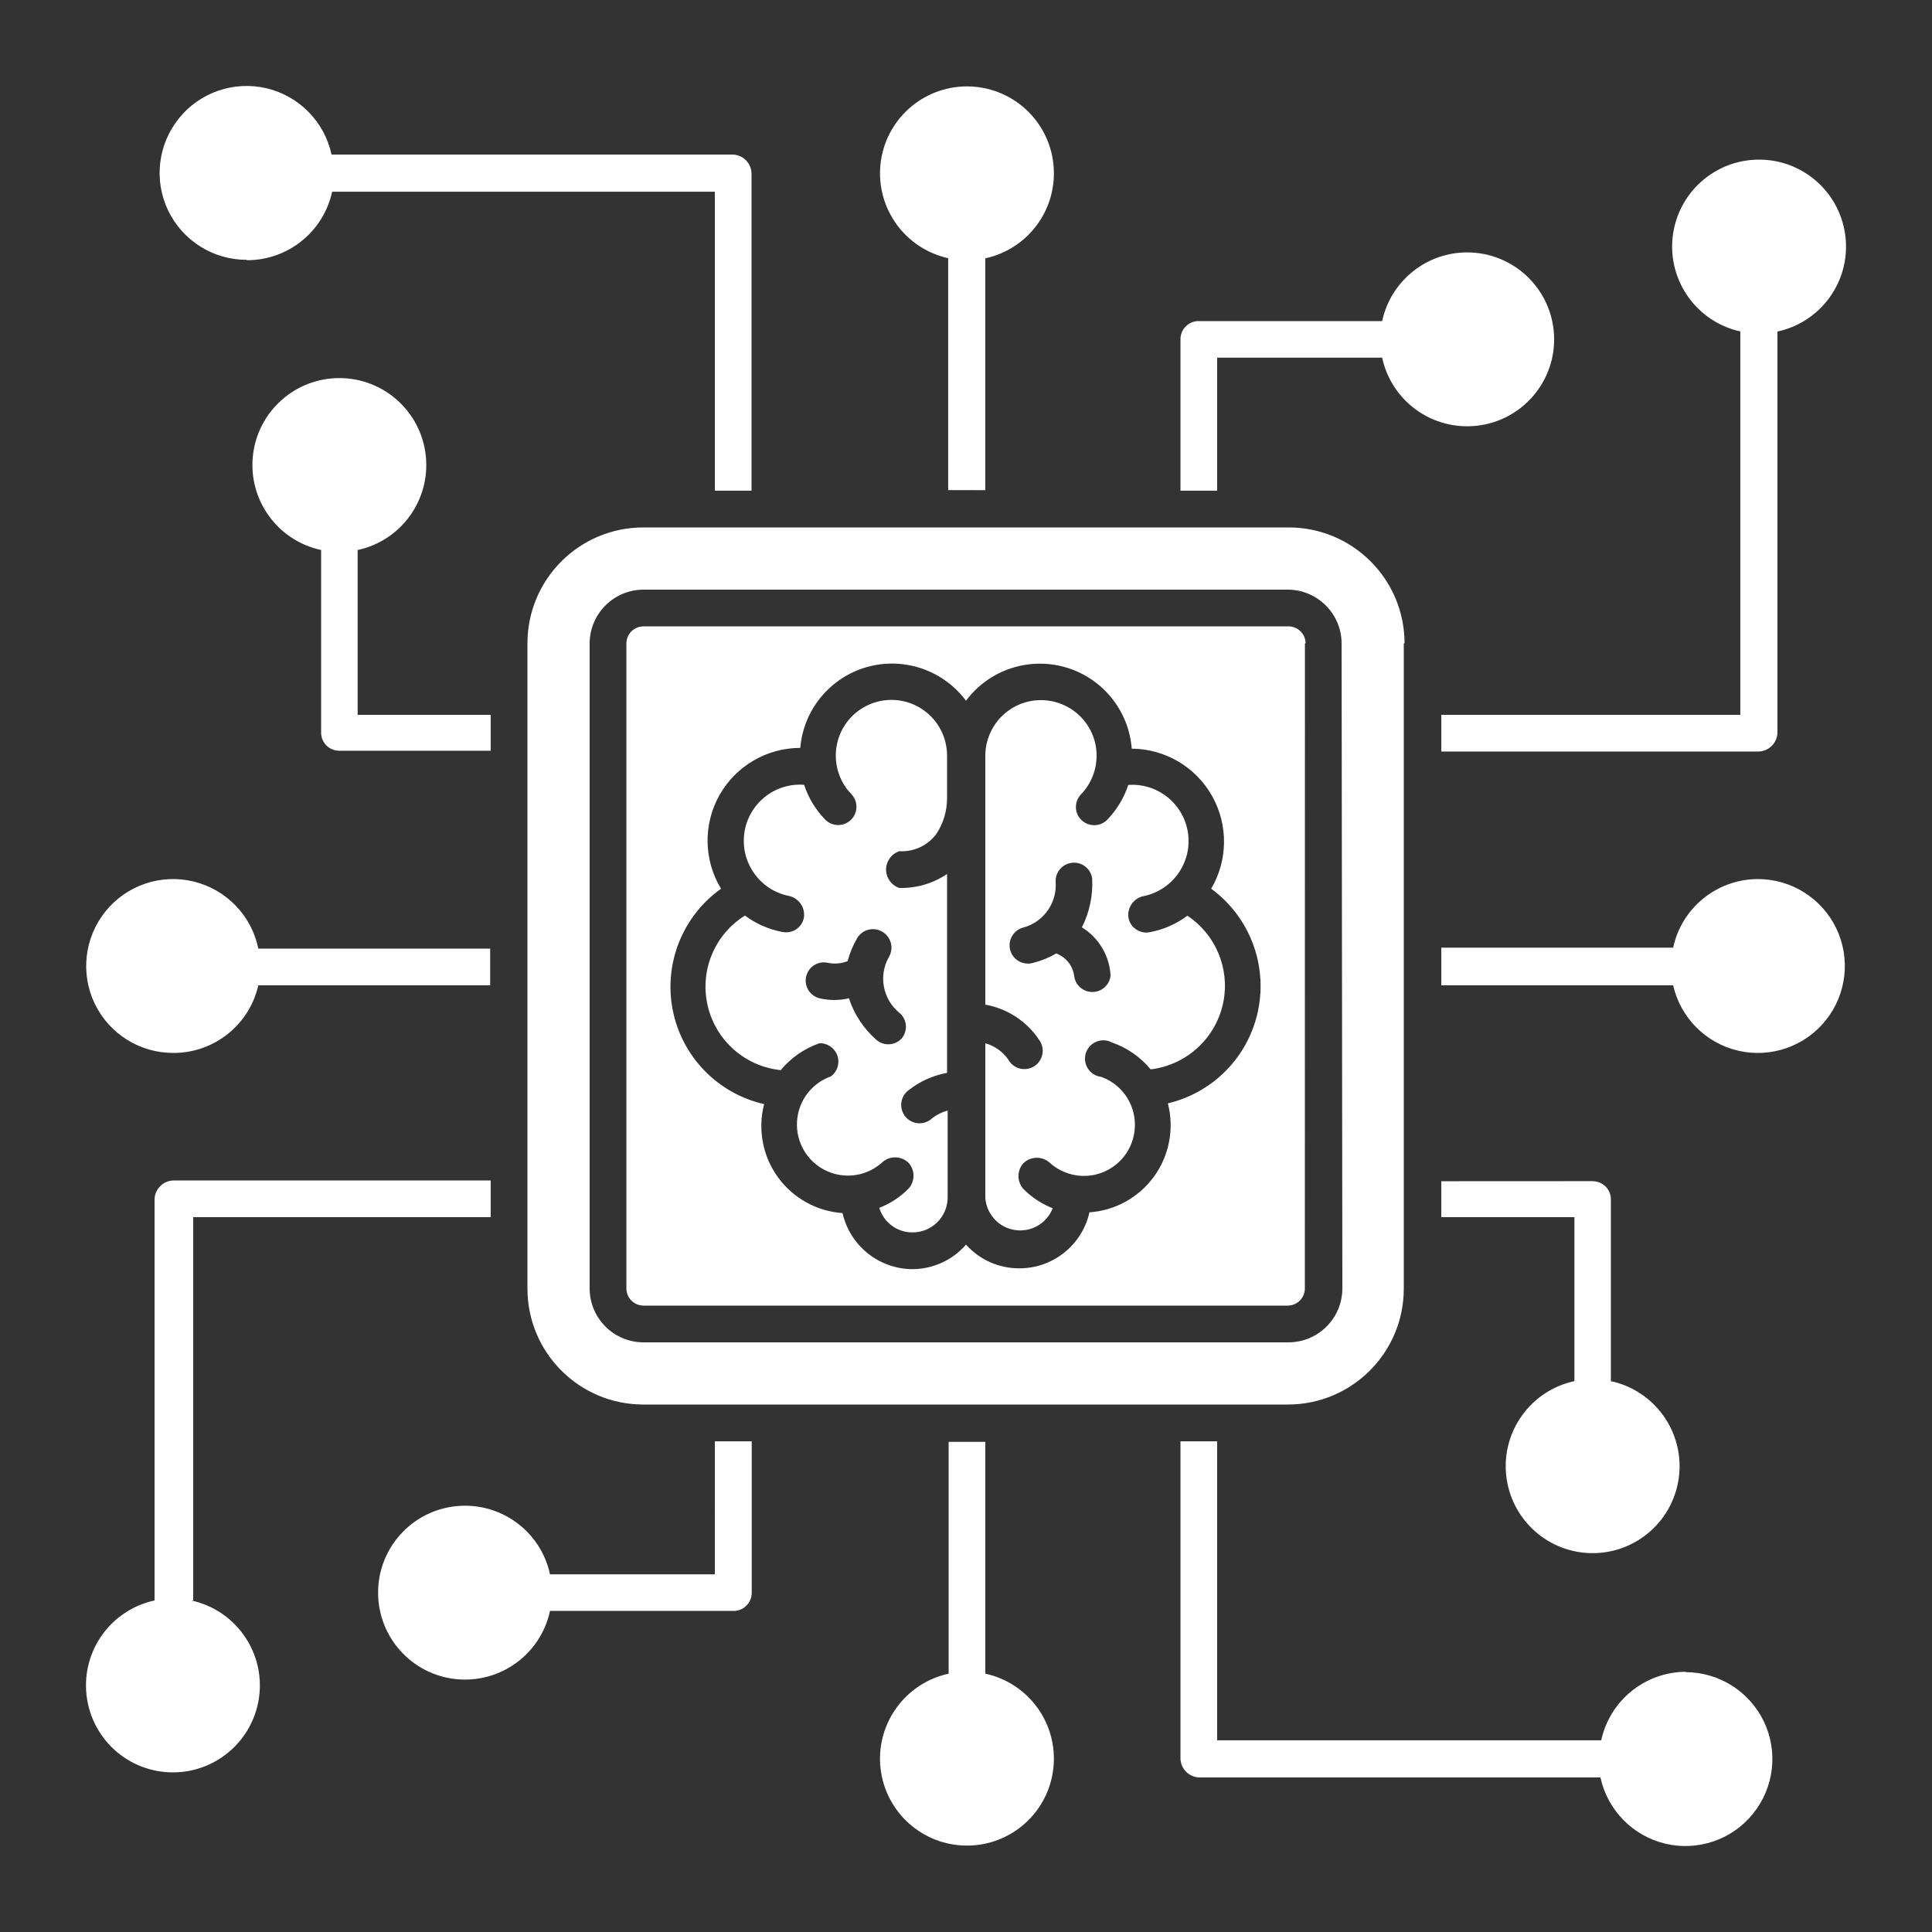 <?xml version="1.0" encoding="UTF-8"?> <svg xmlns="http://www.w3.org/2000/svg" width="1200pt" height="1200pt" version="1.1" viewBox="0 0 1200 1200"><rect x="0" y="0" width="1200" height="1200" fill="#333333" stroke="none"/><path d="m756 304.78h-22.781v-94.078c-0.047-3.094 1.266-6.094 3.516-8.203 2.297-2.156 5.344-3.281 8.484-3.047h113.3-0.047c5.812-27 31.031-45.281 58.5-42.375s48.328 26.062 48.328 53.719c0 27.609-20.859 50.766-48.328 53.672s-52.688-15.328-58.5-42.328h-102.47zm115.92 94.781v400.82c0 39.797-32.25 72-72 72h-400.31c-39.797 0-72-32.203-72-72v-400.78c0-39.797 32.203-72 72-72h400.78c39.797 0 72 32.203 72 72zm-38.625 0v0.047c-0.094-18.422-15-33.281-33.375-33.375h-400.31c-18.422 0.094-33.281 14.953-33.375 33.375v400.78c0.094 18.422 14.953 33.281 33.375 33.375h400.78c18.422-0.094 33.281-14.953 33.375-33.375zm-22.781 0-0.047 400.82c-0.047 5.812-4.734 10.5-10.547 10.547h-400.31c-5.812-0.047-10.5-4.734-10.547-10.547v-400.78c0.047-5.812 4.734-10.5 10.547-10.547h400.78c5.812 0.047 10.5 4.734 10.547 10.547zm-58.219 152.44c10.453-17.766 10.641-39.797 0.469-57.75s-29.156-29.109-49.828-29.25c-1.828-23.766-18.234-43.922-41.156-50.531s-47.531 1.641-61.781 20.766c-14.203-19.078-38.719-27.375-61.594-20.906-22.875 6.516-39.328 26.484-41.344 50.203-20.812 0-39.984 11.25-50.203 29.344-10.172 18.141-9.797 40.359 0.984 58.125-24 17.109-35.719 46.688-29.953 75.562s27.984 51.703 56.719 58.219c-4.031 15.609-0.938 32.203 8.484 45.281s24.141 21.281 40.219 22.406c4.641 20.344 22.734 34.781 43.547 34.828 12.75-0.094 24.797-5.625 33.141-15.234 8.438 9.422 20.484 14.766 33.141 14.719 20.859 0.047 38.953-14.438 43.547-34.781 16.078-1.125 30.797-9.328 40.219-22.406s12.516-29.672 8.484-45.281c28.453-6.75 50.344-29.391 56.109-58.031s-5.625-58.031-29.203-75.281zm-163.69 137.76v54.234c-0.141 11.906-9.844 21.469-21.75 21.469-9.516 0.094-17.953-6.094-20.719-15.234 6.844-2.672 13.031-6.75 18.234-12 4.031-4.547 4.031-11.391 0-15.938-4.406-4.312-11.391-4.594-16.078-0.609-10.688 9.938-26.766 11.344-39 3.328-12.188-8.016-17.344-23.297-12.516-37.078 3.141-9 10.219-16.125 19.219-19.312 4.078-2.906 5.766-8.203 4.125-12.938-1.641-4.734-6.188-7.875-11.203-7.688-9.375 3.281-17.672 9.047-24 16.688-22.125-2.297-40.359-18.375-45.375-40.078-5.016-21.703 4.266-44.156 23.156-55.922 6.891 5.109 14.859 8.625 23.297 10.172 2.953 0.609 6 0 8.531-1.641 2.484-1.688 4.219-4.266 4.781-7.219 0.938-6.141-2.953-11.953-9-13.453-18.141-3.469-30.422-20.531-28.031-38.859 2.438-18.328 18.703-31.594 37.172-30.234 2.625 8.016 7.078 15.375 12.938 21.469 4.312 4.547 11.484 4.734 16.031 0.422s4.734-11.484 0.422-16.031c-8.016-8.25-11.344-19.969-8.953-31.172 2.344-11.25 10.172-20.578 20.859-24.891 10.641-4.312 22.734-3.047 32.25 3.375 9.562 6.469 15.234 17.203 15.234 28.688v26.297c0.047 7.922-2.25 15.703-6.609 22.312-5.344 7.266-14.016 11.297-23.016 10.781-4.922 1.641-8.25 6.234-8.25 11.438 0 5.156 3.328 9.75 8.25 11.391 10.547 0.234 20.906-2.766 29.625-8.672v123.52c-8.531 1.547-16.547 5.109-23.391 10.406-2.672 1.781-4.453 4.594-4.969 7.734-0.469 3.188 0.375 6.375 2.344 8.906 2.016 2.484 4.969 4.031 8.156 4.266 3.188 0.188 6.328-0.938 8.625-3.141 2.859-2.203 6.141-3.844 9.609-4.781zm-28.547-44.766c1.922-2.297 2.859-5.297 2.578-8.297s-1.734-5.766-4.031-7.641c-10.266-8.391-13.031-22.875-6.609-34.453 3.328-5.391 1.641-12.469-3.797-15.797-5.391-3.328-12.469-1.594-15.75 3.797-2.625 4.5-4.641 9.328-6 14.391-3.844 1.5-8.016 1.875-12 1.078-6.094-1.5-12.188 2.203-13.688 8.297-1.5 6.047 2.203 12.188 8.297 13.688 5.953 1.406 12.234 1.406 18.234 0 3.234 9.938 9.141 18.844 17.016 25.781 4.594 4.031 11.578 3.656 15.75-0.844zm199.92-23.062h-0.047c-4.266 22.453-22.547 39.516-45.234 42.281-6.328-7.688-14.625-13.453-24-16.688-2.953-1.641-6.516-1.828-9.703-0.516-3.141 1.266-5.531 3.891-6.562 7.125-1.031 3.234-0.562 6.75 1.312 9.609 1.828 2.859 4.875 4.734 8.25 5.109 8.953 3.234 15.984 10.312 19.125 19.266 3.141 9 2.109 18.891-2.812 27.047-4.922 8.109-13.266 13.594-22.688 14.906s-18.938-1.688-25.922-8.156c-4.688-3.938-11.672-3.703-16.078 0.609-4.031 4.547-4.031 11.391 0 15.938 5.203 5.25 11.391 9.328 18.234 12-3.703 9.469-13.453 15.094-23.531 13.5-10.031-1.547-17.625-9.844-18.328-19.969v-96c5.719 1.594 10.734 5.109 14.156 9.938 1.5 2.812 4.031 4.875 7.125 5.719 3.047 0.797 6.281 0.328 9-1.312 2.672-1.688 4.547-4.406 5.156-7.5s-0.094-6.328-1.969-8.906c-7.688-11.578-19.781-19.5-33.469-21.938v-154.55c0-11.484 5.719-22.266 15.234-28.688 9.516-6.422 21.609-7.688 32.25-3.375 10.688 4.266 18.516 13.594 20.906 24.844 2.344 11.25-0.984 22.922-9 31.219-4.312 4.547-4.125 11.719 0.422 15.984 4.547 4.312 11.719 4.125 16.031-0.375 5.859-6.141 10.312-13.453 12.938-21.516 18.469-1.312 34.734 11.953 37.172 30.281 2.391 18.328-9.891 35.344-28.031 38.859-6.047 1.453-9.938 7.312-9 13.453 0.562 2.906 2.297 5.531 4.828 7.172 2.484 1.688 5.531 2.297 8.484 1.688 8.438-1.594 16.406-5.062 23.297-10.219 17.484 11.625 26.297 32.578 22.406 53.156zm-70.219-16.453v0.047c-0.75-12.141-7.406-23.156-17.766-29.531 4.734-9.375 6.938-19.875 6.375-30.375-0.844-6-6.281-10.312-12.328-9.75s-10.594 5.719-10.359 11.812c0.984 12.891-7.219 24.75-19.688 28.312-3 0.656-5.625 2.531-7.219 5.156-1.641 2.625-2.109 5.812-1.359 8.812 0.75 2.953 2.719 5.531 5.391 7.031 2.672 1.547 5.859 1.922 8.812 1.078 5.062-1.266 9.938-3.234 14.438-5.859 6.047 2.25 10.359 7.688 11.156 14.156 0.797 5.812 5.953 10.078 11.859 9.75 5.906-0.281 10.594-5.062 10.781-10.969zm300 128.16-94.547 0.047v22.312h82.688v101.86h-0.047c-27 5.812-45.234 31.078-42.328 58.5 2.906 27.469 26.062 48.328 53.672 48.328 27.656 0 50.812-20.859 53.719-48.328 2.906-27.422-15.375-52.688-42.375-58.5v-112.78c0.047-3-1.125-5.906-3.234-8.062-2.109-2.109-5.016-3.328-8.016-3.328zm57.609 304.69v0.047c-25.453 0-47.438 17.719-52.828 42.562h-238.55v-185.72h-22.781v196.78c0 3.188 1.266 6.234 3.516 8.484s5.297 3.516 8.484 3.516h248.86c4.406 20.344 20.062 36.328 40.312 41.156 20.203 4.781 41.438-2.438 54.469-18.656 13.078-16.172 15.703-38.391 6.75-57.188-9-18.75-27.938-30.703-48.75-30.703zm-435.37 1.219v-144h-22.781v144c-27 5.859-45.234 31.078-42.328 58.547 2.953 27.422 26.109 48.234 53.719 48.234s50.766-20.812 53.672-48.234c2.953-27.469-15.281-52.688-42.281-58.547zm-168-61.688h-102.38c-5.766-27-31.031-45.234-58.5-42.328-27.422 2.906-48.281 26.062-48.281 53.672 0 27.656 20.859 50.812 48.281 53.719 27.469 2.906 52.734-15.375 58.5-42.375h113.3c3.094 0.234 6.188-0.891 8.438-3.047 2.297-2.109 3.562-5.109 3.562-8.203v-94.078h-22.922zm-324 16.219v-238.08h184.78v-22.781h-196.78c-6.609 0-12 5.344-12 12v248.86c-27 5.812-45.234 31.078-42.281 58.5 2.906 27.469 26.062 48.281 53.672 48.281s50.766-20.812 53.719-48.281c2.906-27.422-15.328-52.688-42.328-58.5zm-12-340.08c25.125-0.094 46.875-17.484 52.453-42h144v-22.781h-144c-4.172-20.484-19.828-36.703-40.125-41.672s-41.625 2.25-54.75 18.469c-13.172 16.266-15.75 38.625-6.703 57.469 9.094 18.797 28.219 30.703 49.125 30.516zm103.08-187.69h93.703v-22.312h-82.641v-102.38c27-5.766 45.234-31.031 42.328-58.5-2.906-27.422-26.062-48.281-53.672-48.281-27.656 0-50.812 20.859-53.719 48.281-2.906 27.469 15.375 52.734 42.375 58.5v113.3c-0.047 3 1.125 5.906 3.234 8.062 2.109 2.109 5.016 3.328 8.016 3.328zm-57.609-304.69c25.453 0 47.438-17.719 52.828-42.562h237.71v185.72h22.781v-196.78c0-3.188-1.266-6.234-3.516-8.484s-5.297-3.516-8.484-3.516h-248.86c-4.406-20.344-20.062-36.328-40.312-41.156-20.203-4.781-41.438 2.438-54.469 18.656-13.078 16.172-15.703 38.391-6.75 57.188 9 18.75 27.938 30.703 48.75 30.703zm435.47-1.219v144l23.062 0.047v-144c27-5.859 45.234-31.078 42.281-58.547-2.906-27.422-26.062-48.234-53.672-48.234s-50.766 20.812-53.719 48.234c-2.906 27.469 15.328 52.688 42.328 58.547zm492 45.469v238.13h-185.72v22.781h196.78c3.188 0 6.234-1.266 8.484-3.516s3.516-5.297 3.516-8.484v-248.86c27-5.812 45.234-31.078 42.281-58.5-2.906-27.469-26.062-48.281-53.672-48.281-27.609 0-50.766 20.812-53.719 48.281-2.906 27.422 15.328 52.688 42.328 58.5zm11.062 340.13c-25.453 0-47.438 17.719-52.781 42.609h-144v23.391h144c4.594 20.203 20.344 36 40.547 40.641s41.297-2.719 54.234-18.891c12.984-16.219 15.516-38.391 6.562-57.094-8.953-18.656-27.844-30.609-48.562-30.656z" fill="#fff" fill-rule="evenodd"></path></svg> 